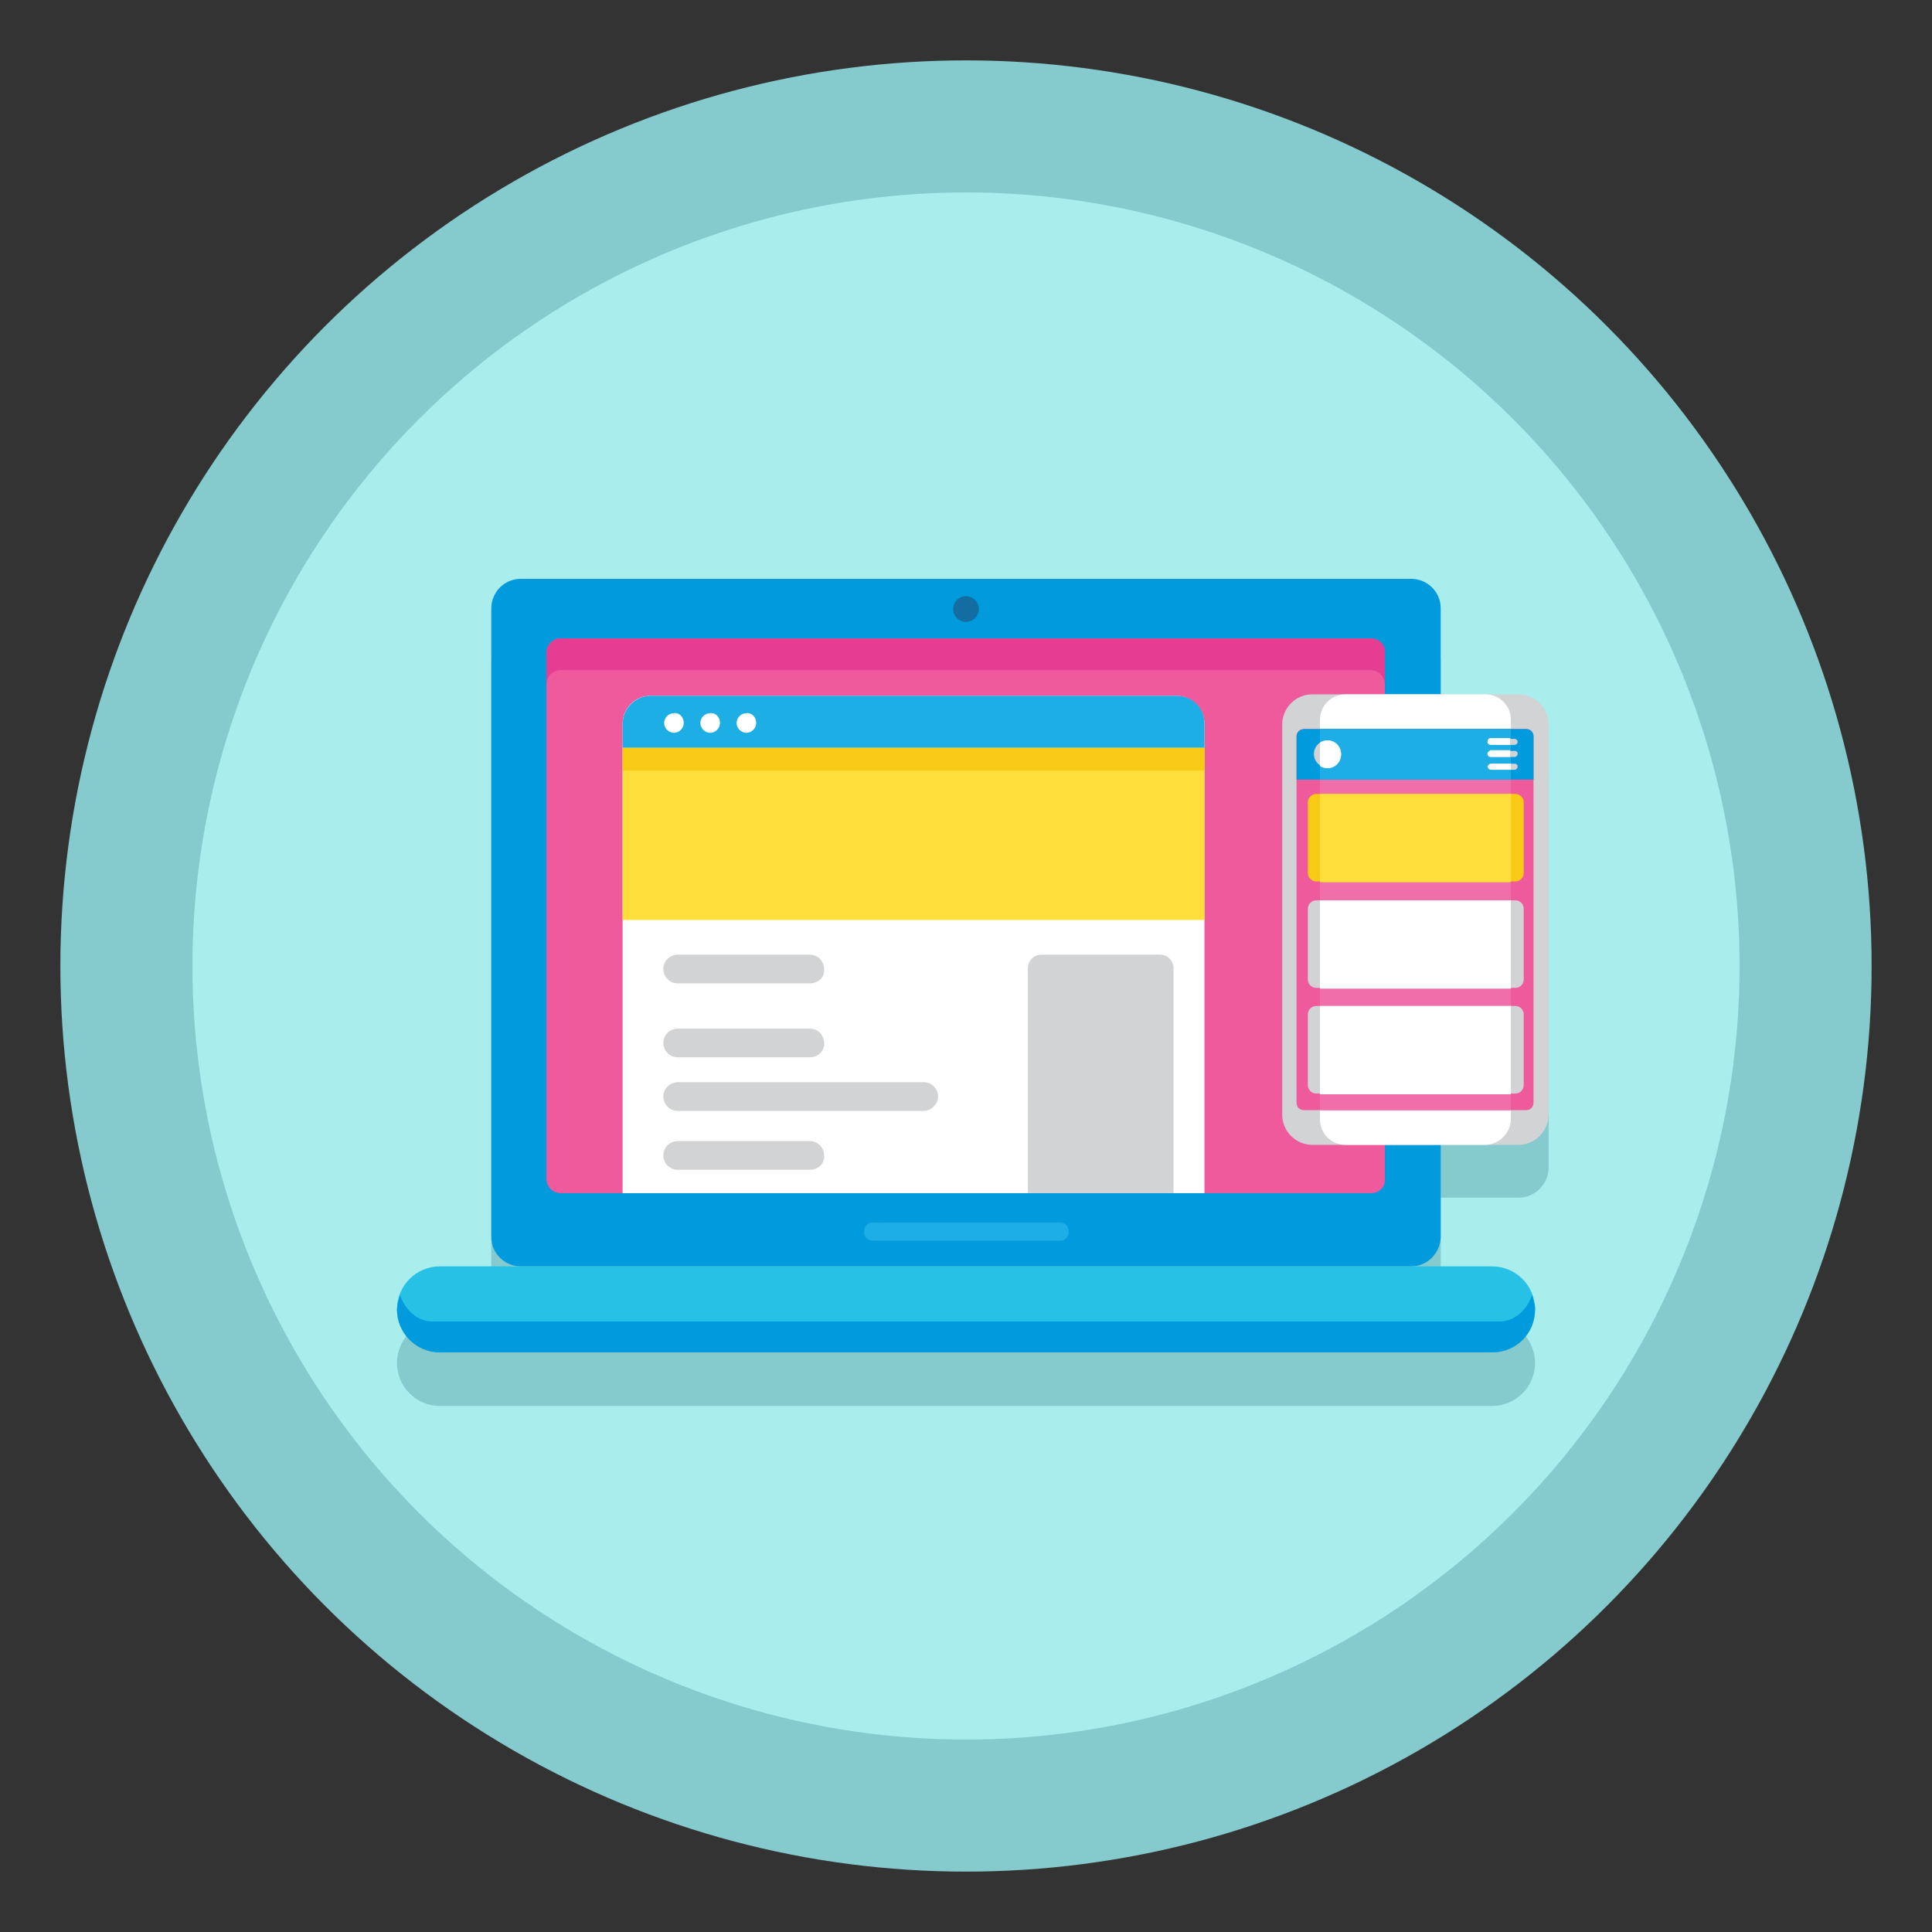 <?xml version="1.0" encoding="utf-8"?>
<!-- Generator: Adobe Illustrator 22.1.0, SVG Export Plug-In . SVG Version: 6.00 Build 0)  -->
<svg version="1.1" id="Layer_1" xmlns="http://www.w3.org/2000/svg" xmlns:xlink="http://www.w3.org/1999/xlink" x="0px" y="0px"
	 viewBox="0 0 256 256" style="enable-background:new 0 0 256 256;" xml:space="preserve">
<rect x="0" y="0" width="256" height="256" fill="#333333" stroke="none"/>
<style type="text/css">
	.st0{fill:#85CACD;}
	.st1{fill:#A9EDED;}
	.st2{fill:#009ADD;}
	.st3{fill:#136DA0;}
	.st4{fill:#27C1E6;}
	.st5{fill:#1CAEE4;}
	.st6{fill:#EF5A9D;}
	.st7{fill:#E43D91;}
	.st8{fill:#FFFFFF;}
	.st9{fill:#FEDE3A;}
	.st10{fill:#F7CB15;}
	.st11{fill:#D1D3D4;}
	.st12{fill:#F06EA9;}
</style>
<circle class="st0" cx="128" cy="128" r="120"/>
<circle class="st1" cx="128" cy="128" r="102.5"/>
<path class="st0" d="M201.2,99h-10.3V87.6c0-2.1-1.7-3.9-3.9-3.9H69c-2.1,0-3.9,1.7-3.9,3.9V171c0,2.1,1.7,3.9,3.9,3.9H58.3
	c-3.1,0-5.7,2.5-5.7,5.7c0,3.1,2.5,5.7,5.7,5.7h139.4c3.1,0,5.7-2.5,5.7-5.7c0-3.1-2.5-5.7-5.7-5.7H187c2.1,0,3.9-1.7,3.9-3.9v-12.3
	h10.3c2.2,0,4-1.8,4-4V103C205.2,100.8,203.4,99,201.2,99z"/>
<g>
	<g>
		<g>
			<g>
				<path class="st2" d="M187,167.8H69c-2.1,0-3.9-1.7-3.9-3.9V80.6c0-2.1,1.7-3.9,3.9-3.9h118c2.1,0,3.9,1.7,3.9,3.9V164
					C190.8,166.1,189.1,167.8,187,167.8z"/>
				<circle class="st3" cx="128" cy="80.7" r="1.7"/>
				<g>
					<path class="st4" d="M197.7,179.2H58.3c-3.1,0-5.7-2.5-5.7-5.7v0c0-3.1,2.5-5.7,5.7-5.7h139.4c3.1,0,5.7,2.5,5.7,5.7v0
						C203.4,176.7,200.9,179.2,197.7,179.2z"/>
					<path class="st2" d="M203.4,173.5c0-0.3,0-0.6-0.1-0.8c-0.1-0.4-0.2-0.8-0.3-1.1c-0.7,2.1-2.4,3.5-4.3,3.5H57.3
						c-2,0-3.6-1.5-4.3-3.5c-0.1,0.4-0.2,0.7-0.3,1.1c0,0.3-0.1,0.6-0.1,0.8c0,3.1,2.5,5.7,5.7,5.7h139.4
						C200.9,179.2,203.4,176.7,203.4,173.5z"/>
					<path class="st5" d="M140.5,164.4h-24.9c-0.6,0-1.1-0.5-1.1-1.1v-0.2c0-0.6,0.5-1.1,1.1-1.1h24.9c0.6,0,1.1,0.5,1.1,1.1v0.2
						C141.6,163.9,141.1,164.4,140.5,164.4z"/>
				</g>
				<g>
					<path class="st6" d="M181.7,158.1H74.3c-1.1,0-1.9-0.9-1.9-1.9V86.5c0-1.1,0.9-1.9,1.9-1.9h107.3c1.1,0,1.9,0.9,1.9,1.9v69.7
						C183.6,157.3,182.7,158.1,181.7,158.1z"/>
				</g>
				<path class="st7" d="M181.7,84.6H74.3c-1.1,0-1.9,0.9-1.9,1.9v4.2c0-1.1,0.9-1.9,1.9-1.9h107.3c1.1,0,1.9,0.9,1.9,1.9v-4.2
					C183.6,85.4,182.7,84.6,181.7,84.6z"/>
			</g>
		</g>
		<g>
			<g>
				<path class="st8" d="M159.6,158.1H82.5V95.9c0-2,1.6-3.7,3.7-3.7h69.7c2,0,3.7,1.7,3.7,3.7V158.1z"/>
			</g>
			<g>
				<path class="st5" d="M155.9,92.2H86.2c-2,0-3.7,1.7-3.7,3.7v3.2h77.1v-3.2C159.6,93.8,158,92.2,155.9,92.2z"/>
			</g>
			<g>
				<path class="st8" d="M90.6,95.8c0,0.7-0.6,1.3-1.3,1.3c-0.7,0-1.3-0.6-1.3-1.3c0-0.7,0.6-1.3,1.3-1.3C90,94.4,90.6,95,90.6,95.8
					z"/>
			</g>
			<g>
				<path class="st8" d="M95.4,95.8c0,0.7-0.6,1.3-1.3,1.3c-0.7,0-1.3-0.6-1.3-1.3c0-0.7,0.6-1.3,1.3-1.3
					C94.8,94.4,95.4,95,95.4,95.8z"/>
			</g>
			<g>
				<path class="st8" d="M100.2,95.8c0,0.7-0.6,1.3-1.3,1.3c-0.7,0-1.3-0.6-1.3-1.3c0-0.7,0.6-1.3,1.3-1.3
					C99.6,94.4,100.2,95,100.2,95.8z"/>
			</g>
			<g>
				<rect x="82.5" y="99.1" class="st9" width="77.1" height="22.8"/>
			</g>
			<g>
				<rect x="82.5" y="99.1" class="st10" width="77.1" height="3"/>
			</g>
			<g>
				<path class="st11" d="M107.3,130.3H89.8c-1.1,0-1.9-0.9-1.9-1.9l0,0c0-1.1,0.9-1.9,1.9-1.9h17.5c1.1,0,1.9,0.9,1.9,1.9l0,0
					C109.3,129.5,108.4,130.3,107.3,130.3z"/>
			</g>
			<g>
				<path class="st11" d="M107.3,140.1H89.8c-1.1,0-1.9-0.9-1.9-1.9l0,0c0-1.1,0.9-1.9,1.9-1.9h17.5c1.1,0,1.9,0.9,1.9,1.9l0,0
					C109.3,139.2,108.4,140.1,107.3,140.1z"/>
			</g>
			<g>
				<path class="st11" d="M107.3,155H89.8c-1.1,0-1.9-0.9-1.9-1.9l0,0c0-1.1,0.9-1.9,1.9-1.9h17.5c1.1,0,1.9,0.9,1.9,1.9l0,0
					C109.3,154.2,108.4,155,107.3,155z"/>
			</g>
			<g>
				<path class="st11" d="M122.4,147.2H89.8c-1.1,0-1.9-0.9-1.9-1.9l0,0c0-1.1,0.9-1.9,1.9-1.9h32.6c1.1,0,1.9,0.9,1.9,1.9l0,0
					C124.3,146.3,123.4,147.2,122.4,147.2z"/>
			</g>
			<g>
				<path class="st11" d="M136.2,158.1h19.3v-29.8c0-1-0.8-1.8-1.8-1.8H138c-1,0-1.8,0.8-1.8,1.8V158.1z"/>
			</g>
		</g>
	</g>
	<g>
		<g>
			<g>
				<path class="st11" d="M201.2,151.7h-27.3c-2.2,0-4-1.8-4-4V96c0-2.2,1.8-4,4-4h27.3c2.2,0,4,1.8,4,4v51.6
					C205.2,149.9,203.4,151.7,201.2,151.7z"/>
			</g>
			<g>
				<path class="st8" d="M196.8,151.7h-18.5c-1.9,0-3.4-1.5-3.4-3.4V95.4c0-1.9,1.5-3.4,3.4-3.4h18.5c1.9,0,3.4,1.5,3.4,3.4v52.9
					C200.2,150.1,198.6,151.7,196.8,151.7z"/>
			</g>
			<g>
				<path class="st6" d="M202.2,147.1h-29.4c-0.6,0-1-0.4-1-1V97.6c0-0.6,0.4-1,1-1h29.4c0.6,0,1,0.4,1,1v48.5
					C203.2,146.7,202.8,147.1,202.2,147.1z"/>
			</g>
			<g>
				<rect x="174.9" y="96.6" class="st12" width="25.3" height="50.5"/>
			</g>
			<g>
				<path class="st10" d="M200.8,116.8h-26.4c-0.6,0-1.1-0.5-1.1-1.1v-9.4c0-0.6,0.5-1.1,1.1-1.1h26.4c0.6,0,1.1,0.5,1.1,1.1v9.4
					C201.9,116.3,201.4,116.8,200.8,116.8z"/>
			</g>
			<g>
				<rect x="174.9" y="105.2" class="st9" width="25.3" height="11.7"/>
			</g>
			<g>
				<path class="st11" d="M200.8,130.9h-26.4c-0.6,0-1.1-0.5-1.1-1.1v-9.4c0-0.6,0.5-1.1,1.1-1.1h26.4c0.6,0,1.1,0.5,1.1,1.1v9.4
					C201.9,130.4,201.4,130.9,200.8,130.9z"/>
			</g>
			<g>
				<rect x="174.9" y="119.3" class="st8" width="25.3" height="11.7"/>
			</g>
			<g>
				<path class="st11" d="M200.8,144.9h-26.4c-0.6,0-1.1-0.5-1.1-1.1v-9.4c0-0.6,0.5-1.1,1.1-1.1h26.4c0.6,0,1.1,0.5,1.1,1.1v9.4
					C201.9,144.4,201.4,144.9,200.8,144.9z"/>
			</g>
			<g>
				<rect x="174.9" y="133.3" class="st8" width="25.3" height="11.7"/>
			</g>
			<g>
				<g>
					<path class="st2" d="M171.8,97.6v5.7h31.4v-5.7c0-0.6-0.4-1-1-1h-29.4C172.3,96.6,171.8,97,171.8,97.6z"/>
				</g>
				<g>
					<rect x="174.9" y="96.6" class="st5" width="25.3" height="6.7"/>
				</g>
				<g>
					<path class="st11" d="M177.7,99.9c0,1-0.8,1.8-1.8,1.8s-1.8-0.8-1.8-1.8c0-1,0.8-1.8,1.8-1.8S177.7,98.9,177.7,99.9z"/>
				</g>
				<g>
					<path class="st8" d="M175.9,98.1c-0.4,0-0.7,0.1-1,0.3v3.1c0.3,0.2,0.6,0.3,1,0.3c1,0,1.8-0.8,1.8-1.8
						C177.7,98.9,176.9,98.1,175.9,98.1z"/>
				</g>
				<g>
					<path class="st11" d="M197.1,98.3c0-0.2,0.2-0.4,0.4-0.4h3.2c0.2,0,0.4,0.2,0.4,0.4c0,0.2-0.2,0.4-0.4,0.4h-3.2
						C197.3,98.7,197.1,98.5,197.1,98.3z M200.7,99.5h-3.2c-0.2,0-0.4,0.2-0.4,0.4v0c0,0.2,0.2,0.4,0.4,0.4h3.2
						c0.2,0,0.4-0.2,0.4-0.4v0C201.1,99.7,201,99.5,200.7,99.5z M200.7,101.2h-3.2c-0.2,0-0.4,0.2-0.4,0.4c0,0.2,0.2,0.4,0.4,0.4
						h3.2c0.2,0,0.4-0.2,0.4-0.4C201.1,101.4,201,101.2,200.7,101.2z"/>
				</g>
				<g>
					<g>
						<path class="st8" d="M197.1,99.9L197.1,99.9c0,0.2,0.2,0.4,0.4,0.4h2.6v-0.9h-2.6C197.3,99.5,197.1,99.7,197.1,99.9z"/>
					</g>
					<g>
						<path class="st8" d="M200.2,101.2h-2.6c-0.2,0-0.4,0.2-0.4,0.4c0,0.2,0.2,0.4,0.4,0.4h2.6V101.2z"/>
					</g>
					<g>
						<path class="st8" d="M197.1,98.3c0,0.2,0.2,0.4,0.4,0.4h2.6v-0.9h-2.6C197.3,97.8,197.1,98,197.1,98.3z"/>
					</g>
				</g>
			</g>
		</g>
	</g>
</g>
</svg>
